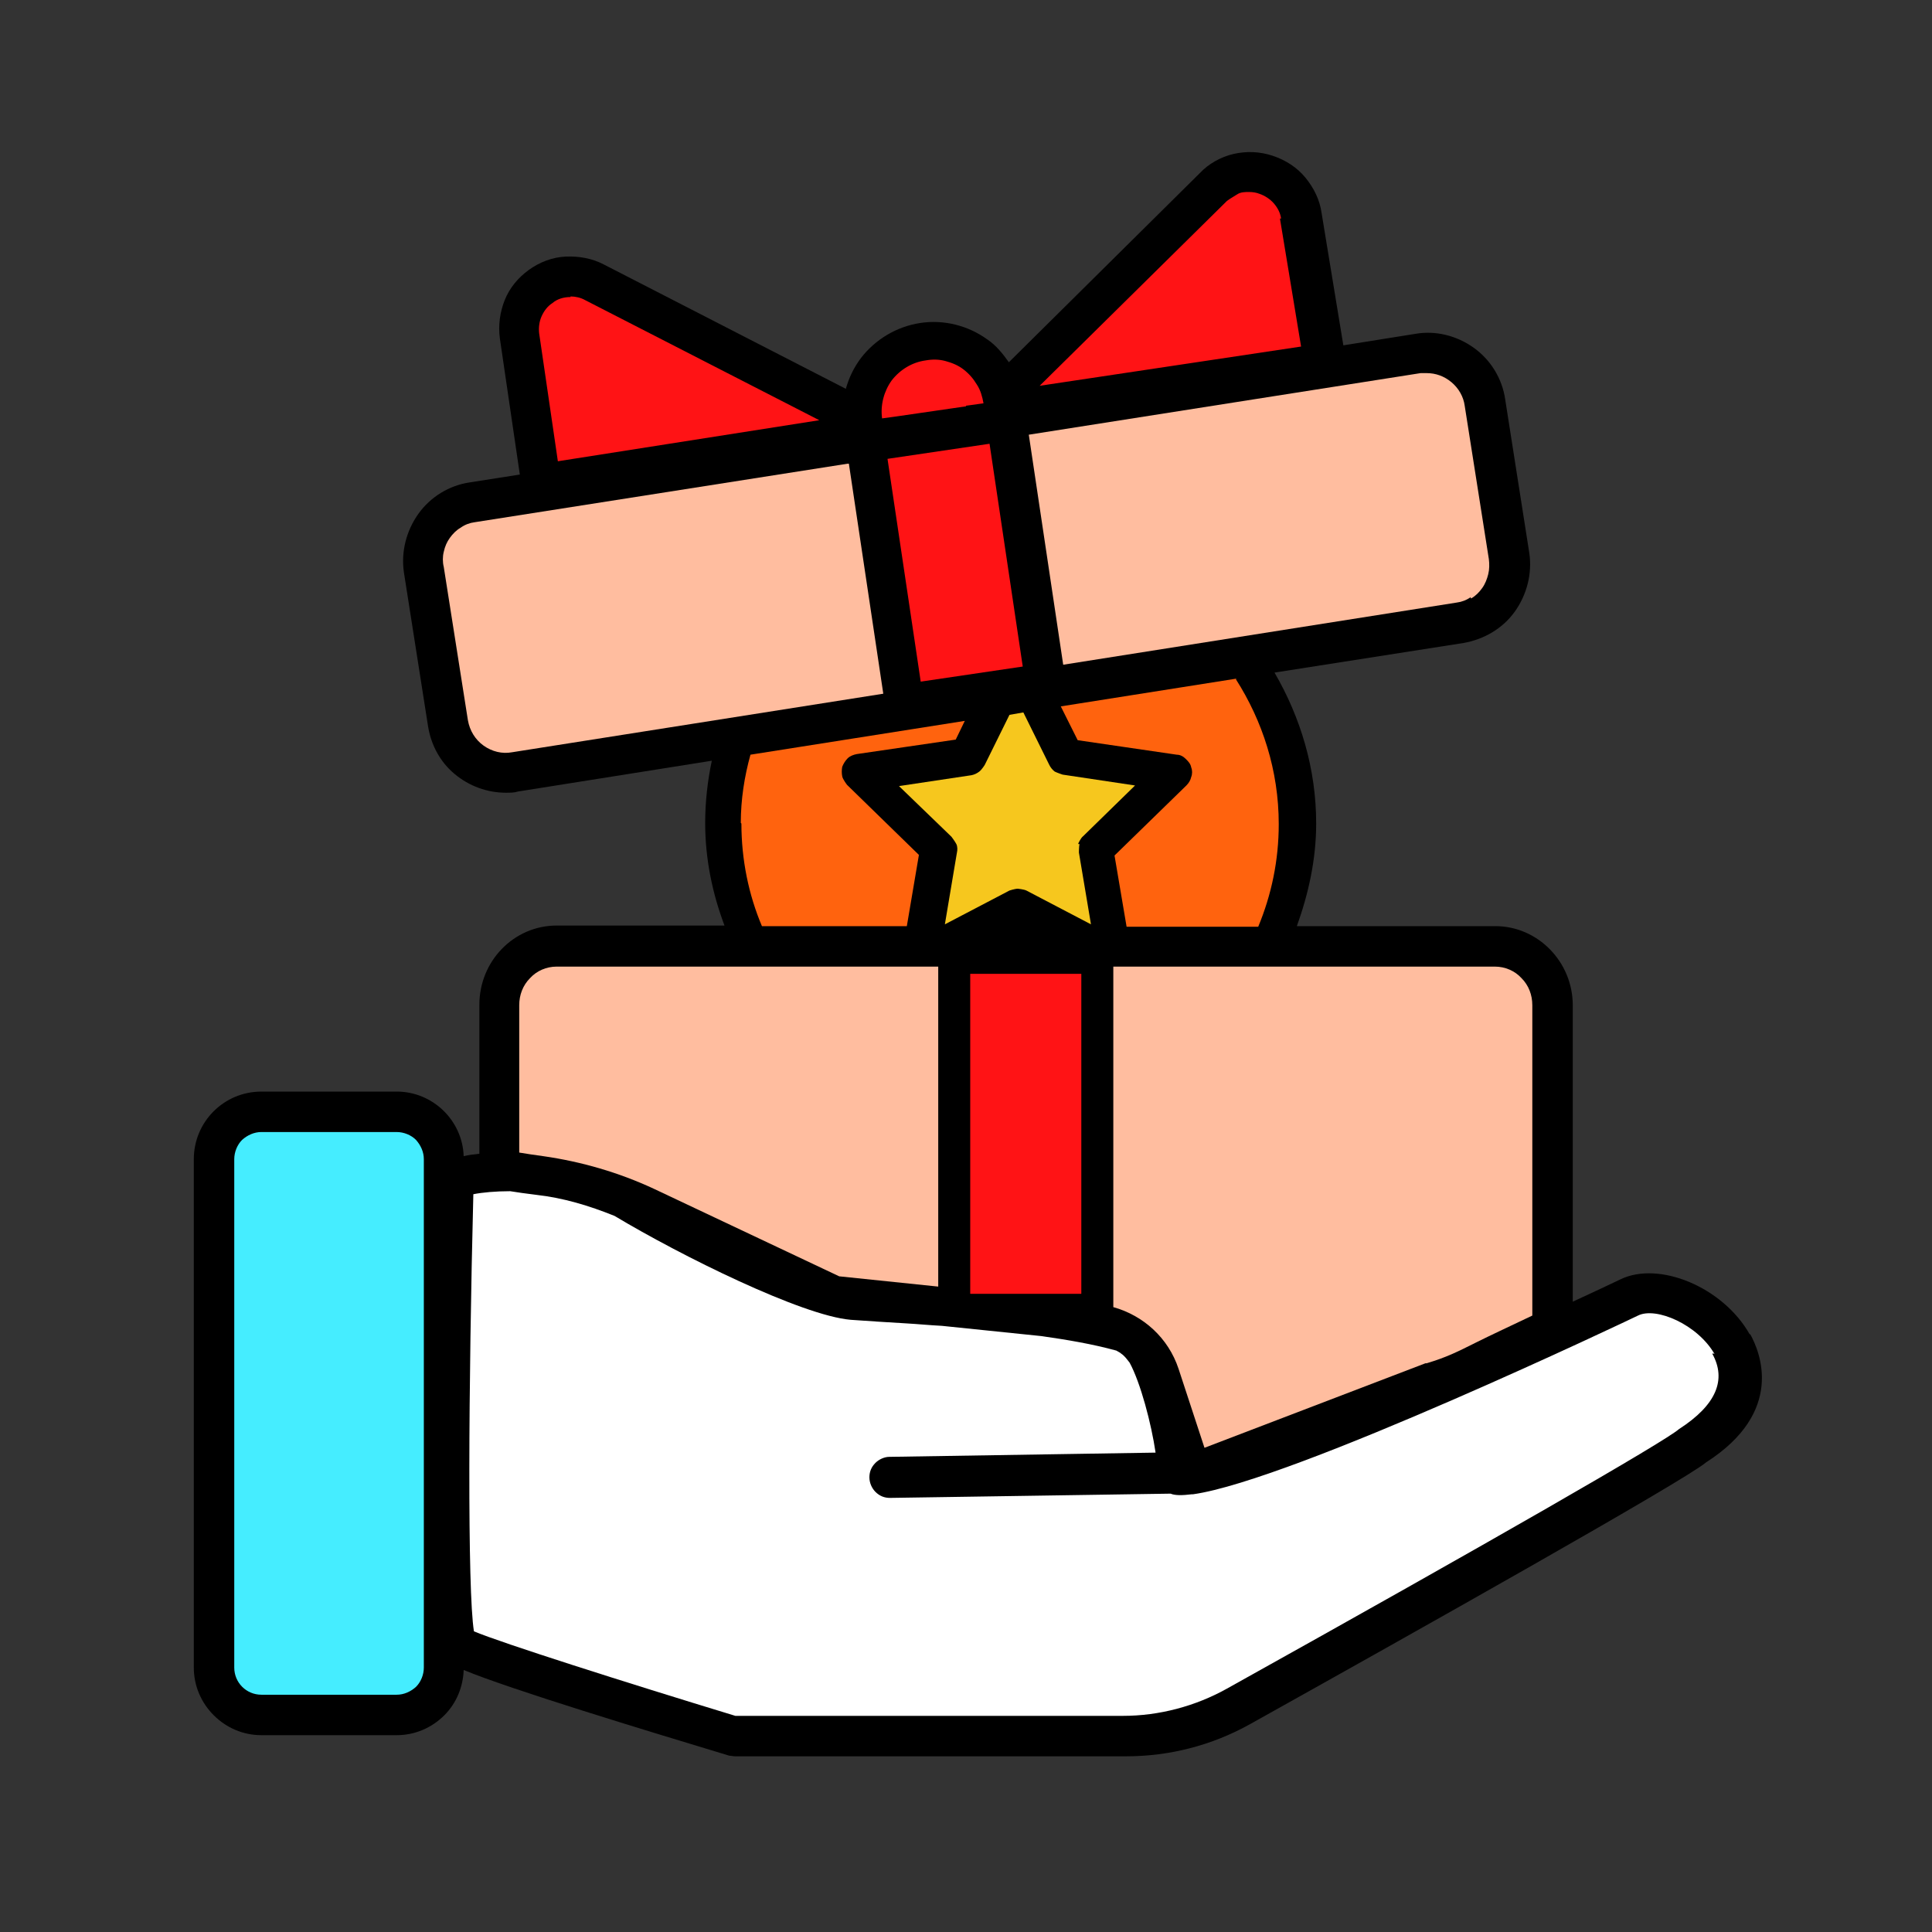 <?xml version="1.0" encoding="UTF-8"?><svg xmlns="http://www.w3.org/2000/svg" viewBox="0 0 32 32"><rect x="0" y="0" width="32" height="32" fill="#333333" stroke="none"/><path d="M28.98,22.1c-.44-.78-1.5-1.22-2.14-.91-.17.08-.44.21-.79.37v-4.91c0-.72-.58-1.31-1.28-1.31h-3.29c.19-.53.32-1.1.32-1.7,0-.91-.26-1.76-.69-2.5l3.13-.49c.34-.06.65-.24.85-.52s.29-.63.24-.97l-.4-2.55c-.05-.34-.24-.65-.52-.85s-.63-.29-.97-.23l-1.19.19-.36-2.19c-.03-.22-.13-.42-.27-.59-.14-.17-.33-.29-.54-.36-.21-.07-.43-.08-.65-.03-.21.05-.41.16-.56.32l-3.16,3.13c-.1-.14-.21-.28-.36-.38-.32-.23-.72-.33-1.11-.27-.39.06-.74.27-.98.58-.12.16-.2.33-.25.51l-4.01-2.06c-.19-.1-.41-.14-.63-.13s-.43.09-.61.22c-.18.13-.32.3-.4.5s-.11.42-.08.64l.33,2.25-.83.13c-.34.05-.65.24-.85.52s-.29.63-.24.97l.4,2.55c.05.31.2.59.44.79s.54.31.85.31h0c.07,0,.14,0,.2-.02l3.21-.51c-.07.33-.11.68-.11,1.03,0,.6.12,1.17.32,1.7h-2.78c-.71,0-1.28.59-1.28,1.31v2.47c-.1.01-.18.02-.26.04-.02-.59-.51-1.07-1.11-1.07h-2.24c-.62,0-1.12.5-1.12,1.12v8.42c0,.3.12.58.33.79.21.21.49.33.79.33h2.24c.3,0,.58-.12.79-.33.2-.2.31-.47.32-.75.77.32,3.01,1,4.4,1.42.03,0,.06.01.1.01h6.47c.72,0,1.42-.18,2.05-.53,2.67-1.49,7.21-4.04,7.56-4.34,1.31-.84.89-1.83.73-2.12h0Z"/><path d="M6.89,18.88c-.08-.08-.2-.13-.32-.13h-2.24c-.12,0-.23.05-.32.13-.08.08-.13.2-.13.32v8.42c0,.25.2.45.45.45h2.24c.12,0,.23-.05.32-.13.08-.08.13-.2.13-.32v-8.42c0-.12-.05-.23-.13-.32h0Z" style="fill:#45edff;"/><path d="M25.38,16.65v5.14c-.42.2-.7.33-.92.44-.34.17-.5.25-.83.35h-.02l-3.66,1.4-.43-1.31c-.17-.51-.58-.88-1.08-1.02v-5.64h6.32c.17,0,.33.07.44.19h0c.12.12.18.28.18.45ZM8.78,16.2c-.12.12-.18.28-.18.45v2.44c.11.02.26.04.4.06.63.09,1.25.27,1.83.54l3.07,1.45h0l1.64.17v-5.3h-6.32c-.17,0-.33.07-.44.19ZM24.37,9.91h0c.07-.04.13-.1.18-.17s.08-.15.1-.23.02-.17.01-.25l-.4-2.54c-.02-.15-.1-.29-.22-.39-.12-.1-.26-.15-.41-.15h-.1l-6.49,1.02.57,3.81,6.52-1.03c.08-.01.16-.04.23-.09v.02ZM14.04,7.68h0l-6.18.97c-.08.01-.16.04-.23.09-.07.04-.13.1-.18.17-.05.07-.08.14-.1.23-.02.08-.02.17,0,.25l.4,2.54c.03.17.12.32.26.42.14.1.31.14.47.11l6.15-.97-.57-3.81h-.02Z" style="fill:#ffbd9f;"/><path d="M16.07,16.13h1.84v5.3h-1.84v-5.3ZM21.22,3.63h0c-.01-.1-.06-.19-.12-.26-.06-.07-.15-.13-.24-.16-.05-.02-.11-.03-.17-.03-.07,0-.14,0-.2.04s-.12.07-.17.11l-3.1,3.06,4.33-.65-.35-2.12h.02ZM9.45,4.92c-.11,0-.22.03-.3.1-.08.05-.14.13-.18.22-.04.09-.05.19-.04.28l.31,2.12,4.33-.68-3.88-1.99c-.07-.04-.16-.06-.24-.06h0ZM16,6.72h0l.29-.04c-.02-.11-.05-.22-.11-.31-.06-.1-.13-.18-.22-.25-.09-.07-.19-.11-.3-.14-.11-.03-.22-.03-.33-.01-.22.03-.42.15-.56.33-.13.18-.19.41-.16.63l.22-.03,1.17-.17h0ZM16.39,7.35l-1.69.25.55,3.69,1.69-.25-.55-3.69Z" style="fill:#ff1315;"/><path d="M28.4,22.43c-.28-.49-.97-.79-1.27-.64-.06.03-5.72,2.73-7.37,2.96h-.02c-.16.02-.28.02-.35-.01h-.03l-4.62.07h0c-.09,0-.17-.03-.24-.1-.06-.06-.1-.15-.1-.24s.03-.17.1-.24c.06-.06.15-.1.23-.1l4.41-.07c-.07-.48-.25-1.16-.43-1.49-.04-.05-.08-.11-.14-.15-.02-.02-.05-.03-.08-.05-.4-.11-.82-.18-1.24-.24l-1.65-.17c-.2-.01-.4-.03-.58-.04-.34-.02-.65-.04-.93-.06-.81-.07-2.81-1.06-3.91-1.72-.42-.17-.85-.3-1.3-.35-.16-.02-.31-.04-.43-.06-.24,0-.46.02-.61.05-.08,3.14-.1,6.57.01,7.24.45.19,2.49.84,4.33,1.4h6.42c.6,0,1.2-.16,1.72-.45,4.38-2.44,7.25-4.09,7.49-4.3.62-.4.79-.82.55-1.25h.04Z" style="fill:#fff;"/><path d="M20.48,11.24l-2.91.46.28.56,1.64.24c.06,0,.11.03.15.07.04.04.08.08.09.14.02.05.02.11,0,.16-.01.05-.04.1-.08.14l-1.19,1.16.2,1.18h2.18c.22-.53.34-1.1.34-1.7,0-.89-.27-1.71-.71-2.4h0ZM12.28,13.64c0,.6.12,1.18.34,1.7h2.4l.2-1.18-1.19-1.16s-.07-.09-.08-.14-.01-.11,0-.16c.02-.05.05-.1.09-.14s.1-.06.15-.07l1.64-.24.15-.31-3.55.56c-.1.36-.16.74-.16,1.13h0Z" style="fill:#ff630e;"/><path d="M17.86,13.97s.04-.09.08-.12l.86-.84-1.2-.18s-.09-.03-.13-.05c-.04-.03-.07-.07-.09-.11l-.43-.87-.23.04-.41.83s-.05.08-.09.11-.08.05-.13.06l-1.2.18.87.84s.06.08.08.12.02.1.01.14l-.2,1.19,1.07-.56s.09-.03.14-.03h0s.1.01.14.03l1.07.56-.2-1.19s0-.1.01-.14h-.02Z" style="fill:#f6c71e;"/></svg>